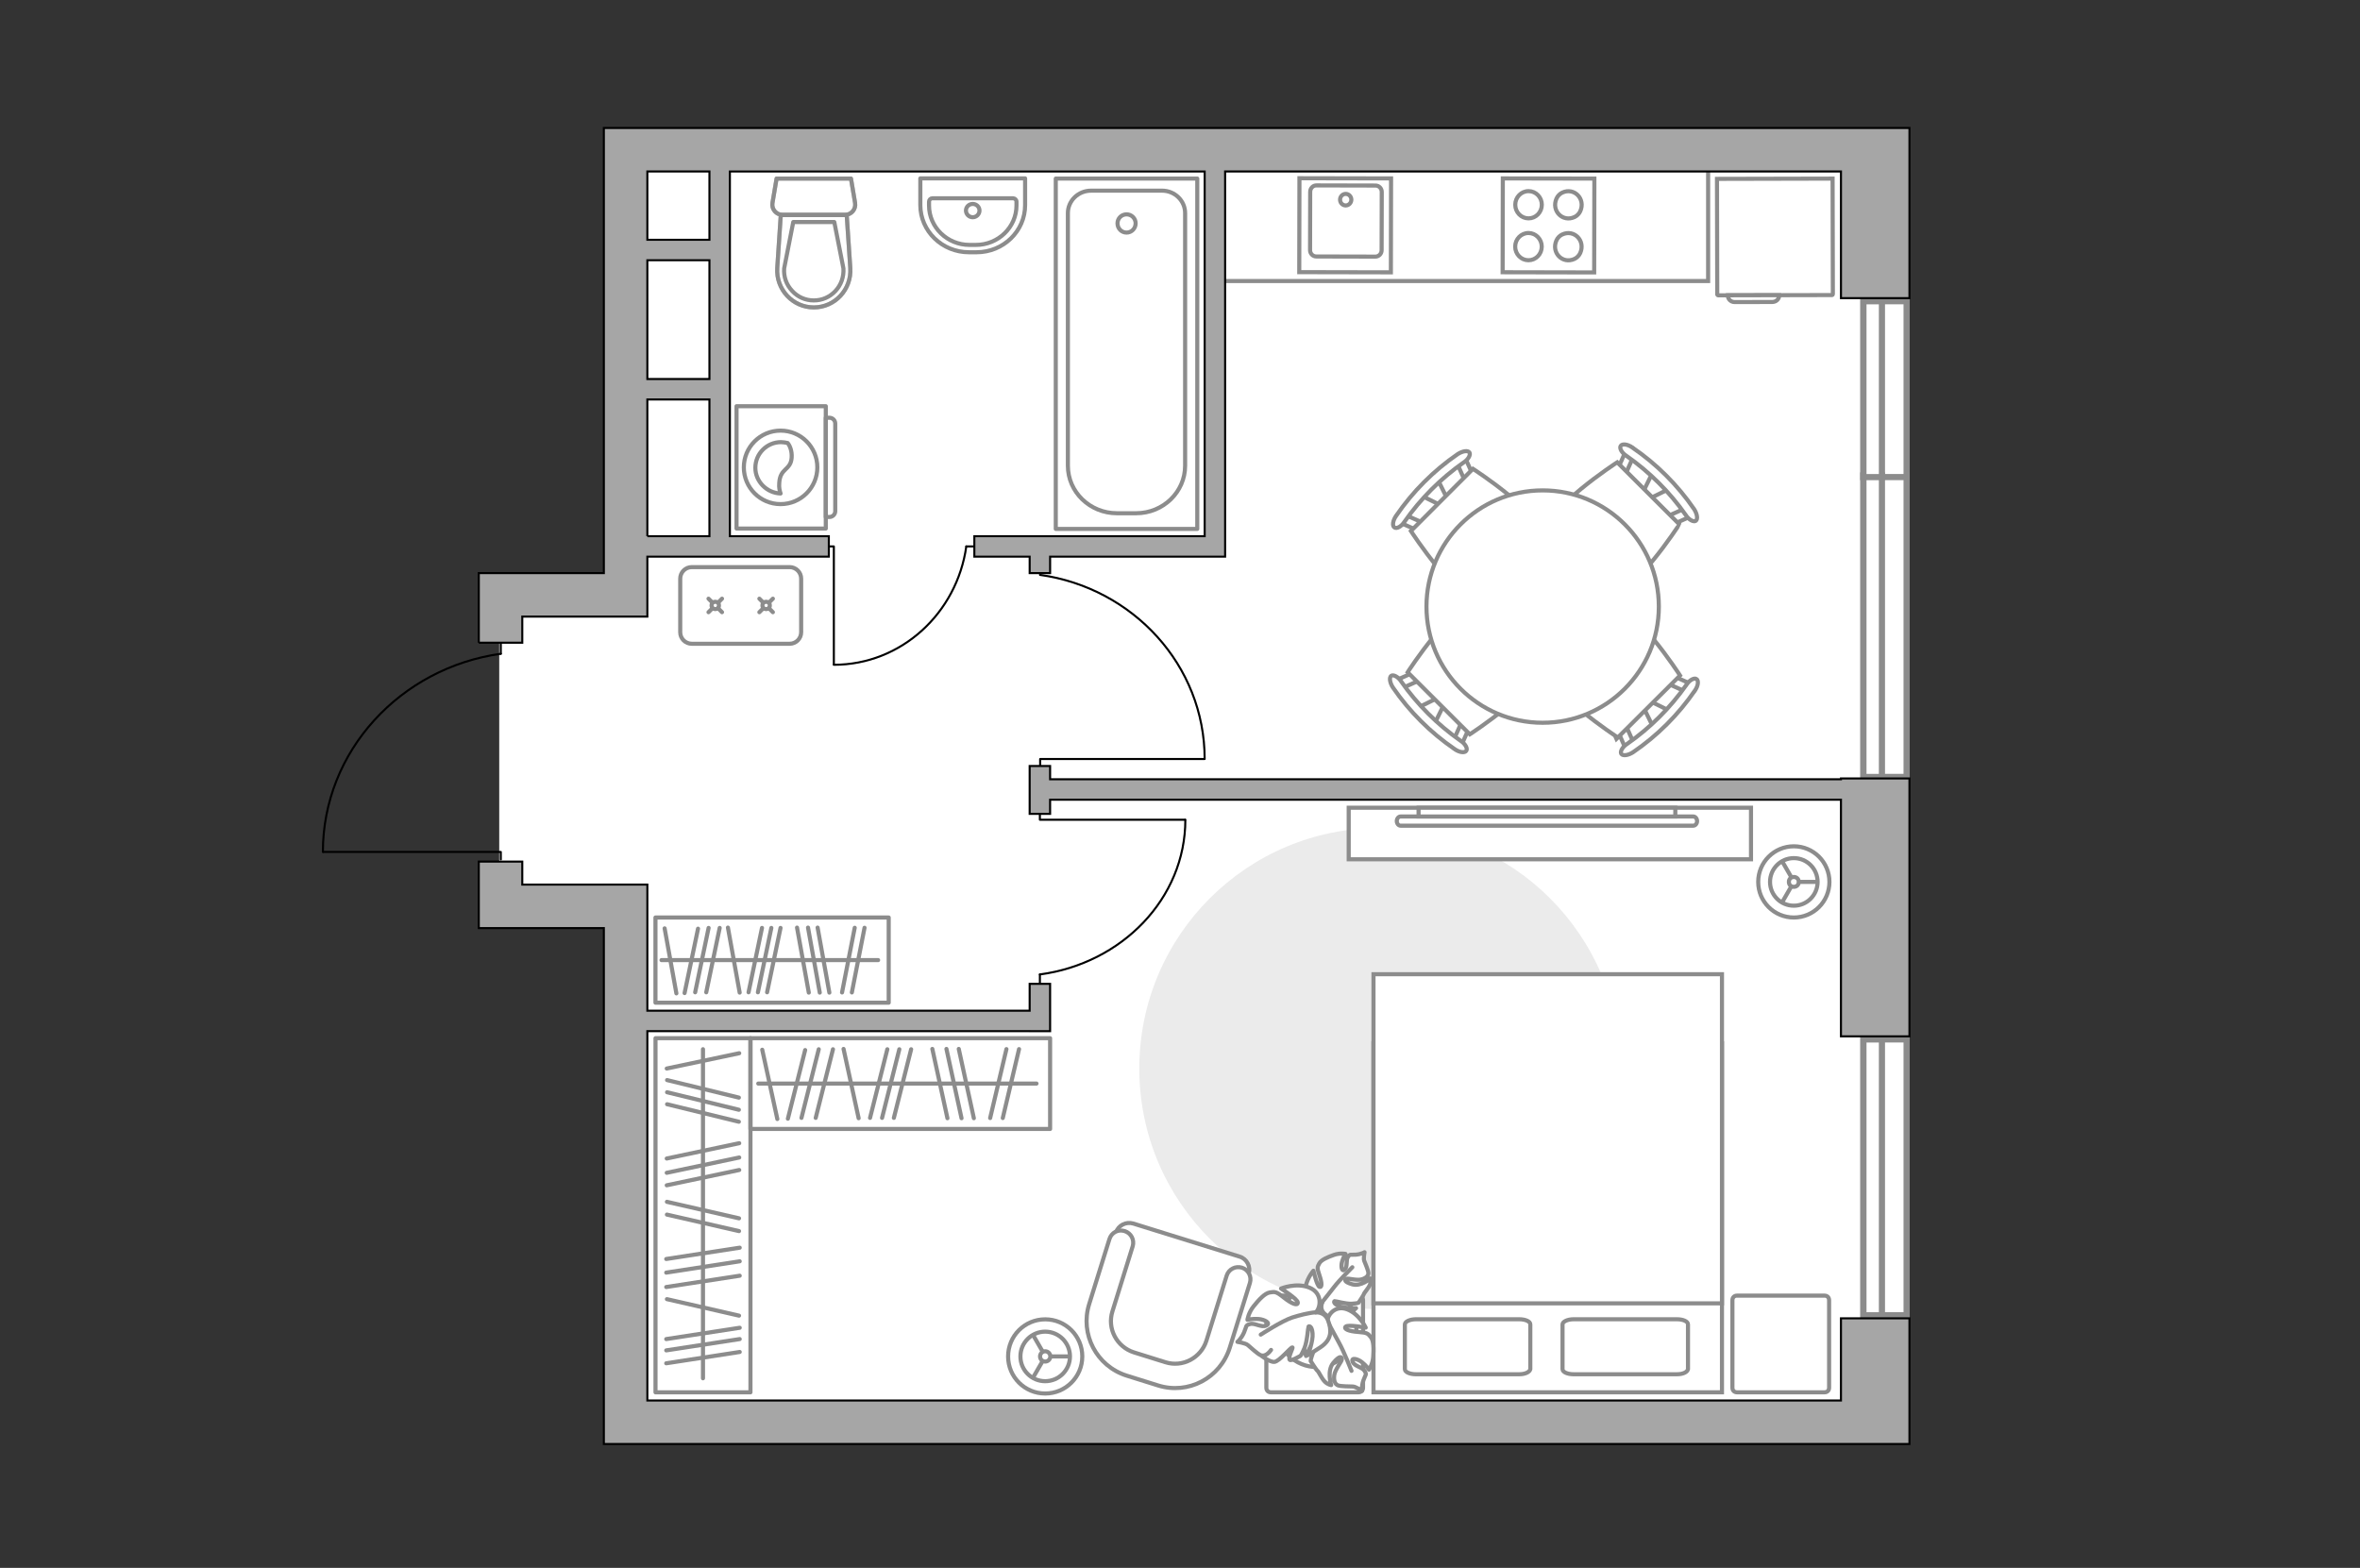 <?xml version="1.0" encoding="utf-8"?>
<!-- Generator: Adobe Illustrator 28.0.0, SVG Export Plug-In . SVG Version: 6.00 Build 0)  -->
<svg version="1.1" id="Слой_1" xmlns="http://www.w3.org/2000/svg" xmlns:xlink="http://www.w3.org/1999/xlink" x="0px" y="0px"
	 viewBox="0 0 575 382" style="enable-background:new 0 0 575 382;" xml:space="preserve">
<rect x="0" y="0" width="575" height="382" fill="#333333" stroke="none"/>
<style type="text/css">
	.st0{fill:#FFFFFF;}
	.st1{fill:#8C8C8C;}
	.st2{fill:#EBEBEB;}
	.st3{fill:#FFFFFF;stroke:#8C8C8C;stroke-miterlimit:10;}
	.st4{fill:none;stroke:#8C8C8C;stroke-miterlimit:10;}
	.st5{fill:none;stroke:#8C8C8C;stroke-linecap:round;stroke-linejoin:round;stroke-miterlimit:10;}
	.st6{fill:none;stroke:#000000;stroke-width:0.5;stroke-linecap:round;stroke-linejoin:round;stroke-miterlimit:10;}
	.st7{fill:none;stroke:#8C8C8C;stroke-linecap:round;stroke-miterlimit:10;}
	.st8{fill:#FFFFFF;stroke:#8C8C8C;stroke-linecap:round;stroke-miterlimit:10;}
	.st9{fill:#FFFFFF;stroke:#8C8C8C;stroke-linecap:round;stroke-linejoin:round;stroke-miterlimit:10;}
	.st10{fill:#FFFFFF;stroke:#8C8C8C;stroke-width:1;stroke-miterlimit:10;}
	.st11{opacity:0.5;}
	.st12{fill:#A6A6A6;stroke:#000000;stroke-width:0.5;stroke-miterlimit:10;}
</style>
<g id="bg">
	<polygon class="st0" points="459.003,347.751 152.423,347.751 152.423,219.262 121.634,219.262     121.634,144.929 153.724,144.929 153.724,95.274 153.724,35.399 175.34,35.399     456.883,35.399  "/>
</g>
<g id="windows">
	<g>
		<rect x="454.014" y="115.842" class="st0" width="10.521" height="73.448"/>
		<path class="st1" d="M454.764,188.54v-71.948h9.02v71.948H454.764 M453.264,190.04h12.02     v-74.948h-12.02V190.04L453.264,190.04z"/>
	</g>
	<g>
		<rect x="454.014" y="73.391" class="st0" width="10.521" height="42.844"/>
		<path class="st1" d="M454.764,115.485v-41.344h9.02v41.344H454.764 M453.264,116.985h12.02     v-44.344h-12.02V116.985L453.264,116.985z"/>
	</g>
	<g>
		<rect x="454.014" y="253.247" class="st0" width="10.521" height="67.202"/>
		<path class="st1" d="M454.764,319.698v-65.702h9.02v65.702H454.764 M453.264,321.198h12.02     v-68.702h-12.02V321.198L453.264,321.198z"/>
	</g>
	<g>
		<rect x="454.014" y="115.851" class="st0" width="4.51" height="73.448"/>
		<path class="st1" d="M454.764,188.548v-71.948h3.01v71.948H454.764 M453.264,190.048h6.01     v-74.948h-6.01V190.048L453.264,190.048z"/>
	</g>
	<g>
		<rect x="454.014" y="73.399" class="st0" width="4.51" height="42.844"/>
		<path class="st1" d="M454.764,115.493v-41.344h3.01v41.344H454.764 M453.264,116.993h6.01     v-44.344h-6.01V116.993L453.264,116.993z"/>
	</g>
	<g>
		<rect x="454.014" y="253.255" class="st0" width="4.51" height="67.202"/>
		<path class="st1" d="M454.764,319.707v-65.702h3.01v65.702H454.764 M453.264,321.207h6.01     v-68.702h-6.01V321.207L453.264,321.207z"/>
	</g>
</g>
<g id="furniture">
	<path id="Vector_00000143589577060212195390000015472364583907503503_" class="st2" d="M277.582,260.337    c0-32.391,26.235-58.625,58.625-58.625s58.625,26.235,58.625,58.625    s-26.235,58.625-58.625,58.625S277.582,292.727,277.582,260.337z"/>
	<g>
		<path id="Vector_37_00000037694786476108032730000012105281324687006849_" class="st3" d="M276.089,298.097     l25.929,8.068c1.741,0.506,2.787,2.436,2.195,4.202l-5.559,17.932     c-2.012,6.539-9.006,10.179-15.545,8.167l-8.614-2.698     c-6.539-2.012-10.179-9.006-8.167-15.545l5.559-17.932     C272.478,298.525,274.348,297.591,276.089,298.097z"/>
		<path id="Vector_38_00000137835806628156497190000009553671719687344533_" class="st3" d="M274.015,299.943     c1.599,0.502,2.427,2.17,1.955,3.714l-4.928,15.827     c-1.347,4.236,1.067,8.701,5.248,10.017l7.632,2.385     c4.237,1.347,8.701-1.067,10.017-5.248l4.928-15.827     c0.502-1.599,2.17-2.427,3.714-1.955c1.599,0.502,2.427,2.17,1.955,3.714     l-4.928,15.827c-2.32,7.38-10.121,11.448-17.444,9.158l-7.632-2.385     c-7.38-2.32-11.448-10.121-9.158-17.444l4.928-15.827     C270.803,300.298,272.416,299.441,274.015,299.943z"/>
	</g>
	<g>
		<circle class="st3" cx="254.655" cy="330.48" r="9.037"/>
		<circle class="st3" cx="254.655" cy="330.48" r="6.036"/>
		<circle class="st3" cx="254.655" cy="330.48" r="1.251"/>
		<path class="st3" d="M254.655,330.48"/>
		<line class="st4" x1="255.906" y1="330.48" x2="260.691" y2="330.48"/>
		<line class="st4" x1="254.056" y1="329.338" x2="251.664" y2="325.195"/>
		<line class="st4" x1="254.056" y1="331.561" x2="251.664" y2="335.705"/>
	</g>
	<g>
		<rect x="159.71" y="252.949" class="st5" width="23.134" height="86.28"/>
		<line class="st5" x1="162.326" y1="313.572" x2="180.228" y2="310.818"/>
		<line class="st5" x1="162.326" y1="326.254" x2="180.228" y2="323.5"/>
		<line class="st5" x1="162.326" y1="329.008" x2="180.228" y2="326.254"/>
		<line class="st5" x1="162.326" y1="332.152" x2="180.228" y2="329.398"/>
		<line class="st5" x1="162.326" y1="310.061" x2="180.228" y2="307.307"/>
		<line class="st5" x1="162.533" y1="269.036" x2="180.021" y2="273.302"/>
		<line class="st5" x1="162.533" y1="266.118" x2="180.021" y2="270.384"/>
		<line class="st5" x1="162.533" y1="263.153" x2="180.021" y2="267.42"/>
		<line class="st5" x1="162.326" y1="306.743" x2="180.228" y2="303.989"/>
		<line class="st5" x1="162.493" y1="295.927" x2="180.061" y2="299.948"/>
		<line class="st5" x1="162.493" y1="316.526" x2="180.061" y2="320.546"/>
		<line class="st5" x1="162.493" y1="292.813" x2="180.061" y2="296.833"/>
		<line class="st5" x1="162.448" y1="288.786" x2="180.106" y2="285.059"/>
		<line class="st5" x1="162.448" y1="282.26" x2="180.106" y2="278.534"/>
		<line class="st5" x1="162.448" y1="260.337" x2="180.106" y2="256.61"/>
		<line class="st5" x1="162.448" y1="285.743" x2="180.106" y2="282.016"/>
		<line class="st5" x1="171.277" y1="335.807" x2="171.277" y2="255.632"/>
	</g>
	<g>
		<rect x="182.844" y="252.943" class="st5" width="73.008" height="22.117"/>
		<line class="st5" x1="217.785" y1="272.362" x2="221.995" y2="255.642"/>
		<line class="st5" x1="198.74" y1="272.362" x2="202.95" y2="255.643"/>
		<line class="st5" x1="195.272" y1="272.362" x2="199.482" y2="255.643"/>
		<line class="st5" x1="191.961" y1="272.559" x2="196.171" y2="255.84"/>
		<line class="st5" x1="214.907" y1="272.362" x2="219.116" y2="255.642"/>
		<line class="st5" x1="211.982" y1="272.362" x2="216.191" y2="255.642"/>
		<line class="st5" x1="244.319" y1="272.4" x2="248.286" y2="255.604"/>
		<line class="st5" x1="241.246" y1="272.4" x2="245.213" y2="255.604"/>
		<line class="st5" x1="237.273" y1="272.443" x2="233.596" y2="255.561"/>
		<line class="st5" x1="230.834" y1="272.443" x2="227.157" y2="255.561"/>
		<line class="st5" x1="209.202" y1="272.443" x2="205.525" y2="255.561"/>
		<line class="st5" x1="234.27" y1="272.443" x2="230.593" y2="255.561"/>
		<line class="st5" x1="189.392" y1="272.64" x2="185.715" y2="255.759"/>
		<line class="st5" x1="252.536" y1="264.002" x2="184.745" y2="264.002"/>
	</g>
	<g>
		<rect x="159.698" y="223.546" class="st5" width="56.831" height="20.748"/>
		<line class="st5" x1="186.898" y1="241.763" x2="190.174" y2="226.078"/>
		<line class="st5" x1="172.072" y1="241.764" x2="175.349" y2="226.079"/>
		<line class="st5" x1="169.372" y1="241.764" x2="172.649" y2="226.079"/>
		<line class="st5" x1="166.795" y1="241.949" x2="170.072" y2="226.264"/>
		<line class="st5" x1="184.657" y1="241.763" x2="187.933" y2="226.078"/>
		<line class="st5" x1="182.38" y1="241.763" x2="185.656" y2="226.078"/>
		<line class="st5" x1="207.552" y1="241.799" x2="210.64" y2="226.042"/>
		<line class="st5" x1="205.16" y1="241.799" x2="208.248" y2="226.042"/>
		<line class="st5" x1="202.067" y1="241.839" x2="199.205" y2="226.002"/>
		<line class="st5" x1="197.055" y1="241.839" x2="194.193" y2="226.002"/>
		<line class="st5" x1="180.216" y1="241.839" x2="177.354" y2="226.002"/>
		<line class="st5" x1="199.73" y1="241.839" x2="196.867" y2="226.002"/>
		<line class="st5" x1="164.796" y1="242.025" x2="161.933" y2="226.188"/>
		<line class="st5" x1="213.948" y1="233.921" x2="161.178" y2="233.921"/>
	</g>
	<g id="Group_34_00000119839279950370211070000003500243905009553559_">
		<path id="Vector_158_00000048500521998014712920000014218043962594965155_" class="st6" d="M288.703,199.721h-35.343     v-1.431"/>
		<path id="Vector_159_00000179606718687395594410000006872007759041043072_" class="st6" d="M253.362,239.704v-2.289"/>
		<path id="Vector_160_00000018239003308042671200000000177594873670541200_" class="st6" d="M253.36,237.416     c19.98-2.672,35.443-18.511,35.443-37.691"/>
	</g>
	<g id="Group_34_00000041987654161524716790000004391040685089696161_">
		<path id="Vector_158_00000116938265215888237010000008903877023554037148_" class="st6" d="M293.397,184.927     l-39.97-0v1.702"/>
		<path id="Vector_159_00000160873906457443463370000006507651081260893093_" class="st6" d="M253.428,137.346v2.724"/>
		<path id="Vector_160_00000016043468055126779760000002049160865257595288_" class="st6" d="M253.427,140.069     c22.596,3.179,40.083,22.029,40.083,44.853"/>
	</g>
	<g id="Group_34_00000161630752821480885530000015560648185339894712_">
		<path id="Vector_158_00000038414983430013344420000011720328539236650160_" class="st6" d="M203.163,161.887v-28.754     h-1.225"/>
		<path id="Vector_159_00000096750279734255869110000016204808074555826354_" class="st6" d="M237.392,133.134h-1.96"/>
		<path id="Vector_160_00000095321802844684866080000008935463817636501139_" class="st6" d="M235.433,133.133     c-2.287,16.256-15.847,28.836-32.267,28.836"/>
	</g>
	<g>
		<path class="st3" d="M165.734,154.038v-13.055c0-1.552,1.258-2.81,2.81-2.81h23.844     c1.552,0,2.81,1.258,2.81,2.81v13.055c0,1.552-1.258,2.81-2.81,2.81h-23.844     C166.992,156.847,165.734,155.589,165.734,154.038z"/>
		<g>
			<g>
				<line class="st7" x1="188.306" y1="145.865" x2="187.342" y2="146.829"/>
				<circle class="st8" cx="186.662" cy="147.51" r="0.897"/>
				<line class="st7" x1="185.99" y1="148.182" x2="185.017" y2="149.154"/>
				<line class="st7" x1="185.017" y1="145.865" x2="185.981" y2="146.829"/>
				<line class="st7" x1="187.333" y1="148.182" x2="188.306" y2="149.154"/>
			</g>
			<g>
				<line class="st7" x1="175.914" y1="145.865" x2="174.951" y2="146.829"/>
				<circle class="st8" cx="174.27" cy="147.51" r="0.897"/>
				<line class="st7" x1="173.598" y1="148.182" x2="172.625" y2="149.154"/>
				<line class="st7" x1="172.625" y1="145.865" x2="173.589" y2="146.829"/>
				<line class="st7" x1="174.942" y1="148.182" x2="175.914" y2="149.154"/>
			</g>
		</g>
	</g>
	<g>
		<g>
			<path id="Vector_98_00000145053926099503232280000012307368736401778875_" class="st3" d="M334.643,254.173h84.905      v85.051h-84.905V254.173z"/>
			<path id="Vector_99_00000101819594614341574040000018055145197229176470_" class="st3" d="M419.547,237.359h-84.905      v80.191h74.858h10.047v-10.885V237.359z"/>
			<path id="Vector_100_00000155835623776445493720000008822432183797651636_" class="st5" d="M370.162,334.824h-25.189      c-1.485,0-2.688-0.526-2.688-1.248v-10.903c0-0.657,1.203-1.248,2.688-1.248      h25.189c1.485,0,2.688,0.526,2.688,1.248v10.903      C372.709,334.299,371.577,334.824,370.162,334.824z"/>
			<path id="Vector_101_00000052791922737824099630000009763955303534660241_" class="st5" d="M408.579,334.824h-25.189      c-1.485,0-2.688-0.526-2.688-1.248v-10.903c0-0.657,1.203-1.248,2.688-1.248      h25.189c1.486,0,2.689,0.526,2.689,1.248v10.903      C411.127,334.299,410.065,334.824,408.579,334.824z"/>
		</g>
		<path id="Vector_5_00000114049819414042925430000017576443815365553829_" class="st9" d="M445.65,316.789v21.313     c0,0.673-0.449,1.122-1.122,1.122h-21.313c-0.673,0-1.122-0.449-1.122-1.122     v-21.313c0-0.673,0.449-1.122,1.122-1.122h21.313     C445.202,315.668,445.65,316.116,445.65,316.789z"/>
		<path id="Vector_5_00000174595152534113289490000001579300804139983030_" class="st9" d="M332.096,316.789v21.313     c0,0.673-0.449,1.122-1.122,1.122h-21.313c-0.673,0-1.122-0.449-1.122-1.122     v-21.313c0-0.673,0.449-1.122,1.122-1.122h21.313     C331.647,315.668,332.096,316.116,332.096,316.789z"/>
	</g>
	<g>
		<path id="Vector_60_00000024691139404734449850000012854920954734281912_" class="st3" d="M325.393,314.85     c4.711,2.537,6.473,8.412,3.936,13.123c-2.537,4.711-8.413,6.473-13.123,3.936     c-4.71-2.537-6.472-8.412-3.935-13.123S320.683,312.313,325.393,314.85z"/>
		<path class="st9" d="M322.147,317.414c0,0-0.793,1.537,0.668,2.754     s3.168,1.967,5.323,0.336c2.154-1.63,2.262-1.783,2.262-1.783     s-2.865,0.079-4.252-0.539c-1.387-0.618-1.114-1.153-0.977-1.181     s2.768,0.722,4.172,0.64c1.404-0.082,1.639-0.233,1.639-0.233     s1.236-1.783,1.319-2.122c0.082-0.338,1.069-1.36,1.444-2.232     c0.375-0.873,0.16-1.569,0.16-1.569s-2.341,2.058-4.449,1.427     c-2.108-0.631-1.841-1.16-1.412-1.347c0.43-0.187,2.541,0.487,3.737,0.136     c1.196-0.351,1.633-0.953,1.618-1.55c-0.014-0.596-0.795-2.395-1.017-2.965     c-0.221-0.57,0.078-2.097,0.078-2.097s-0.78,0.494-2.126,0.598     c-1.346,0.104-1.347-0.244-1.907,0.547c-0.561,0.791-0.026,2.298-0.768,3.051     c-0.743,0.753-0.997-0.687-0.693-1.823c0.304-1.136,0.852-1.963,0.852-1.963     s-1.326-0.276-2.824,0.252c-1.497,0.528-3.087,1.189-3.555,2.059     c-0.468,0.87-0.602,1.067,0.039,2.9c0.641,1.834,0.649,3.057,0.014,2.829     c-0.635-0.228-1.479-3.937-1.479-3.937s-2.128,2.377-1.968,5.121     C318.204,317.47,320.952,318.037,322.147,317.414z"/>
		<path class="st5" d="M329.488,308.754c0,0-3.137,3.108-4.393,4.761     c-0.807,1.063-2.42,3.048-3.06,3.872c-0.93,1.198-1.489,2.642-1.673,4.147"/>
		<path class="st9" d="M323.405,322.147c0,0-1.279-1.557-3.255-0.554     c-1.976,1.003-3.565,2.485-2.813,5.542c0.752,3.057,0.866,3.242,0.866,3.242     s1.235-3.103,2.536-4.303c1.301-1.2,1.747-0.661,1.714-0.501     c-0.033,0.16-2.048,2.63-2.607,4.171c-0.559,1.541-0.506,1.861-0.506,1.861     s1.339,2.145,1.663,2.389c0.324,0.244,0.962,1.771,1.724,2.574     c0.761,0.804,1.606,0.895,1.606,0.895s-1.124-3.454,0.523-5.419     c1.647-1.965,2.09-1.436,2.092-0.89c0.002,0.546-1.692,2.495-1.868,3.937     c-0.176,1.442,0.268,2.187,0.913,2.446c0.645,0.259,2.93,0.253,3.642,0.278     c0.712,0.026,2.208,1.05,2.208,1.05s-0.169-1.062,0.34-2.551     c0.509-1.488,0.882-1.329,0.293-2.294c-0.589-0.965-2.448-1.086-2.911-2.228     c-0.463-1.142,1.195-0.751,2.27,0.098c1.076,0.849,1.708,1.816,1.708,1.816     s0.906-1.292,1.031-3.138c0.125-1.846,0.15-3.852-0.566-4.754     c-0.716-0.902-0.864-1.136-3.122-1.295c-2.258-0.159-3.571-0.714-3.034-1.289     c0.537-0.575,4.895,0.231,4.895,0.231s-1.563-3.373-4.574-4.467     C325.162,317.901,323.289,320.581,323.405,322.147z"/>
		<path class="st5" d="M329.29,333.995c0,0-1.881-4.79-3.071-6.896     c-0.765-1.354-2.147-3.995-2.734-5.06c-0.854-1.547-2.141-2.811-3.667-3.701"/>
		<g>
			<path class="st9" d="M309.686,328.897c-0.922,1.284-1.825,1.553-2.532,1.286      c-0.707-0.267-2.531-1.956-3.12-2.46s-2.541-0.786-2.541-0.786      s0.918-0.726,1.607-2.292c0.689-1.566,0.273-1.713,1.455-2.052      c1.182-0.339,2.76,0.934,3.972,0.361c1.212-0.573-0.403-1.481-1.889-1.594      c-1.486-0.113-2.705,0.196-2.705,0.196s0.227-1.702,1.486-3.272      s2.717-3.194,3.954-3.388c1.237-0.195,1.528-0.272,3.453,1.264      s3.385,2.059,3.378,1.203c-0.006-0.856-4.088-3.421-4.088-3.421      s3.735-1.548,6.951-0.206c3.216,1.342,2.741,4.867,1.495,6.034      c0,0,2.171-0.304,3.014,1.954c0.843,2.258,1.023,4.615-1.831,6.508      c-2.854,1.893-3.082,1.957-3.082,1.957s1.297-3.393,1.139-5.312      c-0.157-1.919-0.911-1.816-1.003-1.664c-0.091,0.152-0.297,3.614-0.985,5.259      c-0.688,1.645-0.966,1.862-0.966,1.862s-2.306,1.359-2.619,0.979      c-0.483-0.585,0.921-3.004,0.654-3.03c-0.439-0.043-3.202,3.447-4.403,3.529      c-1.201,0.082-3.327-1.63-3.327-1.63"/>
			<path class="st5" d="M307.176,325.169c0,0,5.164-3.358,7.668-4.167      c1.61-0.52,3.966-1.143,5.762-1.276"/>
		</g>
	</g>
	<g>
		<path id="Vector_93_00000081624572716733928820000015311155758949909898_" class="st3" d="M328.605,196.795h98.017     v12.563h-98.017V196.795z"/>
		<g>
			<g>
				<path class="st3" d="M341.247,198.932c-0.505,0-0.926,0.509-0.926,1.12       c0,0.611,0.421,1.12,0.926,1.12l71.31,0c0.505,0,0.926-0.509,0.926-1.12       c0-0.611-0.421-1.12-0.926-1.12L341.247,198.932z"/>
				<rect x="345.626" y="196.795" class="st3" width="62.553" height="2.138"/>
			</g>
		</g>
	</g>
	<g>
		<circle class="st3" cx="437.053" cy="214.869" r="8.676"/>
		<circle class="st3" cx="437.053" cy="214.869" r="5.795"/>
		<circle class="st3" cx="437.053" cy="214.869" r="1.201"/>
		<path class="st3" d="M437.053,214.869"/>
		<line class="st4" x1="438.254" y1="214.869" x2="442.848" y2="214.869"/>
		<line class="st4" x1="436.478" y1="213.773" x2="434.181" y2="209.795"/>
		<line class="st4" x1="436.478" y1="215.907" x2="434.181" y2="219.885"/>
	</g>
	<g>
		<g id="Group_2_00000164511521581292110350000004252332668916613257_">
			<g id="Group_3_00000157285145256311980860000011239180557527086235_">
				<path id="Vector_10_00000011744485027619006090000003591919608735672213_" class="st3" d="M345.429,172.437       l5.679-2.803l1.145,1.143l-2.792,5.684L345.429,172.437z"/>
			</g>
			<g id="Group_4_00000159440795782576351530000016082858295728109705_">
				<path id="Vector_11_00000029734019758823477830000012300892561184574854_" class="st3" d="M357.555,176.325       c0.382,0.381,0.509,0.933,0.297,1.23l-2.114,4.749       c-0.211,0.466-0.762,0.509-1.314,0.129c-0.55-0.382-0.806-1.059-0.594-1.356       l2.114-4.749c0.211-0.465,0.763-0.509,1.314-0.128       C357.428,176.198,357.47,176.24,357.555,176.325z"/>
			</g>
			<g id="Group_5_00000152980066294972607470000018080506029066834598_">
				<path id="Vector_12_00000063631620490989240740000003517611655784000418_" class="st3" d="M345.55,164.34       c0.085,0.085,0.127,0.127,0.212,0.211c0.382,0.551,0.34,1.101-0.125,1.314       l-4.745,2.123c-0.466,0.213-1.102-0.083-1.442-0.677       c-0.382-0.551-0.34-1.101,0.126-1.313l4.744-2.124       C344.617,163.832,345.168,163.96,345.55,164.34z"/>
			</g>
			<path id="Vector_13_00000112617165183623815160000000381537595945945261_" class="st3" d="M360.664,146.055      c5.341-0.005,15.142,9.776,15.147,15.117      c0.006,6.273-17.7,17.736-17.7,17.736l-15.147-15.117      C342.964,163.791,354.391,146.062,360.664,146.055z"/>
			<path id="Vector_14_00000054268336682882830130000017315870960474327454_" class="st3" d="M341.396,166.041      c3.906,5.591,8.828,10.503,14.469,14.44c1.188,0.761,1.741,1.905,1.402,2.414      c-0.338,0.594-1.653,0.468-2.841-0.378c-5.895-4.021-11.03-9.145-15.062-15.032      c-0.765-1.186-0.935-2.458-0.384-2.84      C339.488,164.305,340.676,164.897,341.396,166.041z"/>
		</g>
		<g id="Group_2_00000114757063664919868020000007438932175531607718_">
			<g id="Group_3_00000147928331056172025620000006227796096848071598_">
				<path id="Vector_10_00000076601878799179392220000014468115193023149984_" class="st3" d="M406.706,119.109       l-5.679,2.803l-1.145-1.143l2.792-5.684L406.706,119.109z"/>
			</g>
			<g id="Group_4_00000098220428455060147210000005082277653483156630_">
				<path id="Vector_11_00000028327506464890143920000017437708963516165813_" class="st3" d="M394.58,115.221       c-0.382-0.381-0.509-0.933-0.297-1.23l2.114-4.749       c0.211-0.466,0.762-0.509,1.314-0.129c0.55,0.382,0.806,1.059,0.594,1.356       l-2.114,4.749c-0.211,0.465-0.763,0.509-1.314,0.128       C394.707,115.347,394.665,115.306,394.58,115.221z"/>
			</g>
			<g id="Group_5_00000008118203397970484430000007490408309288294029_">
				<path id="Vector_12_00000176022640511481580760000014643648953533182343_" class="st3" d="M406.585,127.205       c-0.085-0.085-0.127-0.127-0.212-0.211c-0.382-0.551-0.34-1.101,0.125-1.314       l4.745-2.123c0.466-0.213,1.102,0.083,1.442,0.677       c0.382,0.551,0.34,1.101-0.126,1.313l-4.744,2.124       C407.518,127.713,406.967,127.586,406.585,127.205z"/>
			</g>
			<path id="Vector_13_00000041291453604993437080000007736510552430148527_" class="st3" d="M391.471,145.49      c-5.341,0.005-15.142-9.776-15.147-15.117      c-0.006-6.273,17.7-17.736,17.7-17.736l15.147,15.117      C409.171,127.755,397.744,145.484,391.471,145.49z"/>
			<path id="Vector_14_00000133494616933185814200000011787791894682139569_" class="st3" d="M410.739,125.505      c-3.906-5.591-8.828-10.503-14.469-14.44c-1.188-0.761-1.741-1.905-1.402-2.414      c0.338-0.594,1.653-0.468,2.841,0.378c5.895,4.021,11.03,9.145,15.062,15.032      c0.765,1.186,0.935,2.458,0.384,2.84      C412.647,127.241,411.46,126.649,410.739,125.505z"/>
		</g>
		<g id="Group_2_00000116923718204049108170000004488979751472218510_">
			<g id="Group_3_00000132799128437252033770000011064490245737880238_">
				<path id="Vector_10_00000079463734334786503040000002352503476855207342_" class="st3" d="M350.232,116.693       l2.803,5.679l-1.143,1.145l-5.684-2.792L350.232,116.693z"/>
			</g>
			<g id="Group_4_00000117635625286939966970000011542016278575222201_">
				<path id="Vector_11_00000070085208232001997090000009533976015854148796_" class="st3" d="M346.344,128.819       c-0.381,0.382-0.933,0.509-1.23,0.297l-4.749-2.114       c-0.466-0.211-0.509-0.762-0.129-1.314c0.382-0.55,1.059-0.806,1.356-0.594       l4.749,2.114c0.465,0.211,0.509,0.763,0.128,1.314       C346.471,128.692,346.429,128.734,346.344,128.819z"/>
			</g>
			<g id="Group_5_00000035533249327353925160000008703457505232457407_">
				<path id="Vector_12_00000140693796048388152760000000240235511909524108_" class="st3" d="M358.329,116.814       c-0.085,0.085-0.127,0.127-0.211,0.212c-0.551,0.382-1.101,0.34-1.314-0.125       l-2.123-4.745c-0.213-0.466,0.083-1.102,0.677-1.442       c0.551-0.382,1.101-0.34,1.313,0.126l2.124,4.744       C358.837,115.881,358.71,116.432,358.329,116.814z"/>
			</g>
			<path id="Vector_13_00000122686138623643936900000000475566789900080801_" class="st3" d="M376.614,131.928      c0.005,5.341-9.776,15.142-15.117,15.147      c-6.273,0.006-17.736-17.7-17.736-17.7l15.117-15.147      C358.878,114.228,376.607,125.655,376.614,131.928z"/>
			<path id="Vector_14_00000134245673640752375890000015903838636652522649_" class="st3" d="M356.628,112.66      c-5.591,3.906-10.503,8.828-14.44,14.469c-0.761,1.188-1.905,1.741-2.414,1.402      c-0.594-0.338-0.468-1.653,0.378-2.841c4.021-5.895,9.145-11.03,15.032-15.062      c1.186-0.765,2.458-0.935,2.84-0.384      C358.365,110.752,357.772,111.939,356.628,112.66z"/>
		</g>
		<g id="Group_2_00000121249684562466974850000017577256167814446991_">
			<g id="Group_3_00000140012259041808710950000001791966329015723685_">
				<path id="Vector_10_00000134954404441586107140000015860707530302999469_" class="st3" d="M402.829,177.242       l-2.787-5.686l1.146-1.142l5.677,2.807L402.829,177.242z"/>
			</g>
			<g id="Group_4_00000166677095104133921520000003261364303155477914_">
				<path id="Vector_11_00000153671356999110875350000003490587306314827926_" class="st3" d="M406.75,165.128       c0.382-0.381,0.934-0.506,1.23-0.294l4.743,2.127       c0.465,0.212,0.507,0.764,0.125,1.314c-0.383,0.549-1.062,0.803-1.358,0.59       l-4.743-2.127c-0.465-0.212-0.507-0.764-0.124-1.315       C406.623,165.254,406.665,165.212,406.75,165.128z"/>
			</g>
			<g id="Group_5_00000088848217929718947190000014062608057435913370_">
				<path id="Vector_12_00000124155562747594421000000001590320268876651172_" class="st3" d="M394.732,177.1       c0.085-0.085,0.127-0.127,0.212-0.211c0.552-0.38,1.102-0.337,1.314,0.129       l2.11,4.751c0.212,0.466-0.086,1.102-0.681,1.44       c-0.552,0.38-1.102,0.337-1.313-0.13l-2.111-4.75       C394.222,178.031,394.35,177.48,394.732,177.1z"/>
			</g>
			<path id="Vector_13_00000078725501201238522810000013774430945322819485_" class="st3" d="M376.489,161.936      c0.009-5.341,9.817-15.115,15.158-15.106      c6.273,0.011,17.687,17.749,17.687,17.749l-15.158,15.106      C394.176,179.684,376.478,168.209,376.489,161.936z"/>
			<path id="Vector_14_00000121237132646135183250000011077649146251465113_" class="st3" d="M396.422,181.258      c5.601-3.89,10.527-8.799,14.479-14.429c0.764-1.186,1.91-1.736,2.418-1.395      c0.593,0.34,0.464,1.654-0.386,2.84c-4.037,5.884-9.175,11.005-15.074,15.021      c-1.188,0.761-2.461,0.928-2.841,0.376      C394.68,183.161,395.276,181.976,396.422,181.258z"/>
		</g>
		<g>
			<circle class="st3" cx="375.859" cy="147.786" r="28.308"/>
		</g>
	</g>
	<polyline class="st3" points="416.175,41.78 416.175,68.47 298.492,68.47  "/>
	<g>
		<path id="Vector_8_00000155834036896279050400000007782824548393694606_" class="st3" d="M418.636,71.951     l27.74-0.064c0.095-0,0.19-0.095,0.19-0.19l-0.065-28.182l-28.168,0.065     l0.065,28.182C418.446,71.856,418.494,71.951,418.636,71.951z"/>
		<path id="Vector_9_00000019636502725867814440000003357284828368462727_" class="st3" d="M433.505,71.916     l-12.54,0.029c0.002,0.945,0.764,1.653,1.666,1.651l9.168-0.021     C432.749,73.573,433.507,72.862,433.505,71.916z"/>
	</g>
	<g>
		<g>
			<path class="st5" d="M201.2,98.967l0,29.806l-21.747,0l-0-29.806H201.2z"/>
			<path class="st5" d="M203.502,103.188l0,21.363c0,0.768-0.64,1.407-1.407,1.407      h-0.895l-0-24.177h0.895C202.863,101.781,203.502,102.421,203.502,103.188z"/>
		</g>
		<g>
			<circle class="st5" cx="190.184" cy="113.87" r="8.954"/>
			<path class="st5" d="M192.882,111.496c-0.216,3.129-2.805,2.481-3.021,6.149      c-0.108,1.187,0.108,1.942,0.324,2.589c-3.344-0.108-6.15-2.913-6.15-6.257      c0-3.452,2.805-6.257,6.257-6.257c0.539,0,1.079,0.108,1.618,0.216      C192.45,108.583,192.99,109.878,192.882,111.496z"/>
		</g>
	</g>
</g>
<g id="plan">
	<g id="Group_34_00000167368509146967230700000010964367256436586405_">
		<path id="Vector_158_00000091732426000920583430000000247102853521309069_" class="st6" d="M78.792,207.568h43.226     v1.833"/>
		<path id="Vector_159_00000045609426844439966150000017183523127228179356_" class="st6" d="M122.016,156.352v2.932"/>
		<path id="Vector_160_00000140001132372069394300000003251198549374084511_" class="st6" d="M122.018,159.283     c-24.437,3.422-43.349,23.712-43.349,48.281"/>
	</g>
	<g>
		<g>
			
				<rect x="365.771" y="43.757" transform="matrix(0.002 -1 1 0.002 321.619 432.012)" class="st3" width="22.86" height="22.305"/>
		</g>
		<path class="st3" d="M375.639,60.095c0.003-1.832-1.443-3.321-3.231-3.324     c-1.788-0.003-3.24,1.48-3.243,3.312c-0.003,1.833,1.443,3.321,3.231,3.324     C374.184,63.41,375.636,61.928,375.639,60.095z"/>
		<path class="st3" d="M385.01,61.652c1.337-2.98-1.476-5.876-4.39-4.518     c-0.609,0.284-1.122,0.808-1.401,1.431c-1.334,2.98,1.477,5.872,4.389,4.517     C384.218,62.798,384.731,62.275,385.01,61.652z"/>
		<path class="st3" d="M375.657,49.89c0.003-1.832-1.443-3.321-3.231-3.324     c-1.788-0.003-3.24,1.48-3.243,3.312c-0.003,1.833,1.443,3.321,3.231,3.324     C374.202,53.205,375.654,51.722,375.657,49.89z"/>
		<path class="st3" d="M385.028,51.447c1.337-2.98-1.476-5.876-4.39-4.518     c-0.609,0.284-1.122,0.808-1.401,1.431c-1.334,2.98,1.477,5.872,4.389,4.516     C384.236,52.593,384.749,52.07,385.028,51.447z"/>
	</g>
	<g>
		<g>
			
				<rect x="316.419" y="43.746" transform="matrix(0.002 -1 1 0.002 272.176 382.637)" class="st10" width="22.881" height="22.324"/>
		</g>
		<path class="st3" d="M335.153,45.206l-14.424-0.034     c-0.828-0.002-1.505,0.689-1.507,1.574l-0.032,14.183     c-0.002,0.863,0.672,1.557,1.5,1.559l14.423,0.034     c0.821,0.002,1.509-0.688,1.511-1.552l0.032-14.183     C336.659,45.902,335.975,45.207,335.153,45.206z"/>
		<path class="st3" d="M327.876,50.056c-0.766-0.002-1.377-0.638-1.375-1.416     c0.002-0.77,0.616-1.404,1.381-1.402c0.745,0.002,1.366,0.638,1.365,1.408     C329.246,49.424,328.621,50.058,327.876,50.056z"/>
	</g>
	<g>
		<path class="st5" d="M237.933,61.459h-1.853c-6.54,0-11.848-5.147-11.848-11.486     l0-6.513l25.529,0v6.513C249.763,56.312,244.464,61.459,237.933,61.459z"/>
		<path class="st5" d="M237.776,59.669h-1.556c-5.447,0-9.865-4.321-9.865-9.596v-0.936     c0-0.459,0.37-0.826,0.815-0.826l19.638,0c0.472,0,0.852,0.367,0.852,0.826     v0.936C247.66,55.349,243.223,59.669,237.776,59.669z"/>
		<path class="st5" d="M238.647,51.294c0,0.89-0.732,1.633-1.649,1.633     c-0.917,0-1.649-0.743-1.649-1.633c0-0.881,0.732-1.605,1.649-1.605     C237.915,49.688,238.647,50.413,238.647,51.294z"/>
	</g>
	<g>
		<polyline class="st5" points="257.232,128.866 257.233,43.505 291.71,43.505 291.71,128.866      257.232,128.866   "/>
		<path class="st5" d="M276.814,125.047h-4.676c-6.607,0-11.953-5.192-11.953-11.575     l0-61.551c0-3.017,2.529-5.469,5.646-5.469H283.121     c3.108,0,5.626,2.452,5.626,5.469l-0,61.551     C288.747,119.855,283.41,125.047,276.814,125.047z"/>
		<path class="st5" d="M276.691,54.408c0,1.262-0.991,2.259-2.209,2.259     c-1.228,0-2.209-0.997-2.209-2.259c0-1.199,0.98-2.185,2.209-2.185     C275.7,52.222,276.691,53.209,276.691,54.408z"/>
	</g>
	<g>
		<g class="st11">
			<path class="st5" d="M190.646,52.342l15.243-0c1.541,0,2.708-1.39,2.447-2.908      l-1.003-5.929l-18.123,0l-1.003,5.929      C187.939,50.952,189.129,52.342,190.646,52.342z"/>
			<path class="st5" d="M206.297,52.406l-16.067,0l-0.856,12.892      c-0.334,5.202,3.752,9.604,8.898,9.604c5.171-0,9.241-4.402,8.898-9.604      L206.297,52.406z"/>
		</g>
		<g>
			<path class="st5" d="M190.646,52.342l15.243-0c1.541,0,2.708-1.39,2.447-2.908      l-1.003-5.929l-18.123,0l-1.003,5.929      C187.939,50.952,189.129,52.342,190.646,52.342z"/>
			<path class="st5" d="M198.272,74.901L198.272,74.901      c5.171-0,9.241-4.402,8.898-9.604l-0.872-12.892l-16.067,0      l-0.856,12.892C189.039,70.5,193.125,74.901,198.272,74.901z"/>
			<path class="st5" d="M203.271,54.094l2.227,11.316c0.115,2.044-0.554,3.99-1.933,5.469      c-1.386,1.502-3.262,2.318-5.293,2.318c-2.015,0-3.899-0.816-5.269-2.318      c-1.395-1.478-2.096-3.425-1.949-5.469l2.218-11.316H203.271z"/>
		</g>
	</g>
	<g>
		<polygon class="st12" points="448.539,252.496 465.226,252.496 465.226,189.661 448.539,189.661      448.539,189.861 255.852,189.861 255.852,186.629 250.869,186.629 250.869,198.291      255.852,198.291 255.852,194.843 448.539,194.843   "/>
		<path class="st12" d="M116.652,156.595l10.599-0v-6.366l27.561-0v-0h2.911     v-14.604h44.216v-4.982h-24.107l-0-88.861l115.679-0v88.861l-56.118,0     v4.982h13.478l0,4.006h4.982l-0-4.006l37.658-0v0l4.982-0     V41.78l150.047-0v30.862h16.687l-0-41.459h-5.868v-0.002l-312.234,0     v3.204l0,0l0,105.244l-30.472,0v10.599h0V156.595z M172.849,92.348     l-15.126,0V63.405h15.126L172.849,92.348z M157.722,130.642V97.33l15.126-0     v33.311H157.722z M172.849,58.422h-15.126V41.78h15.126V58.422z"/>
		<polygon class="st12" points="147.124,226.122 147.124,351.818 149.583,351.818 149.583,351.818      448.539,351.818 448.539,351.818 465.226,351.818 465.226,321.199 448.539,321.199      448.539,341.22 157.723,341.22 157.723,251.231 250.869,251.231 250.869,251.237      255.852,251.237 255.852,251.231 255.853,251.231 255.853,246.249 255.852,246.249      255.852,239.704 250.869,239.704 250.869,246.249 157.723,246.249 157.723,215.522      147.124,215.522 147.124,215.524 127.25,215.524 127.25,209.92 116.652,209.92      116.652,215.524 116.651,215.524 116.651,226.122   "/>
	</g>
</g>
<g id="points">
	<path id="r1" class="st5" d="M378.896,285.059"/>
	<path id="k1" class="st5" d="M328.605,92.348"/>
	<path id="s1" class="st5" d="M219.89,97.33"/>
	<path id="h1" class="st5" d="M188.306,191.5"/>
</g>
</svg>
